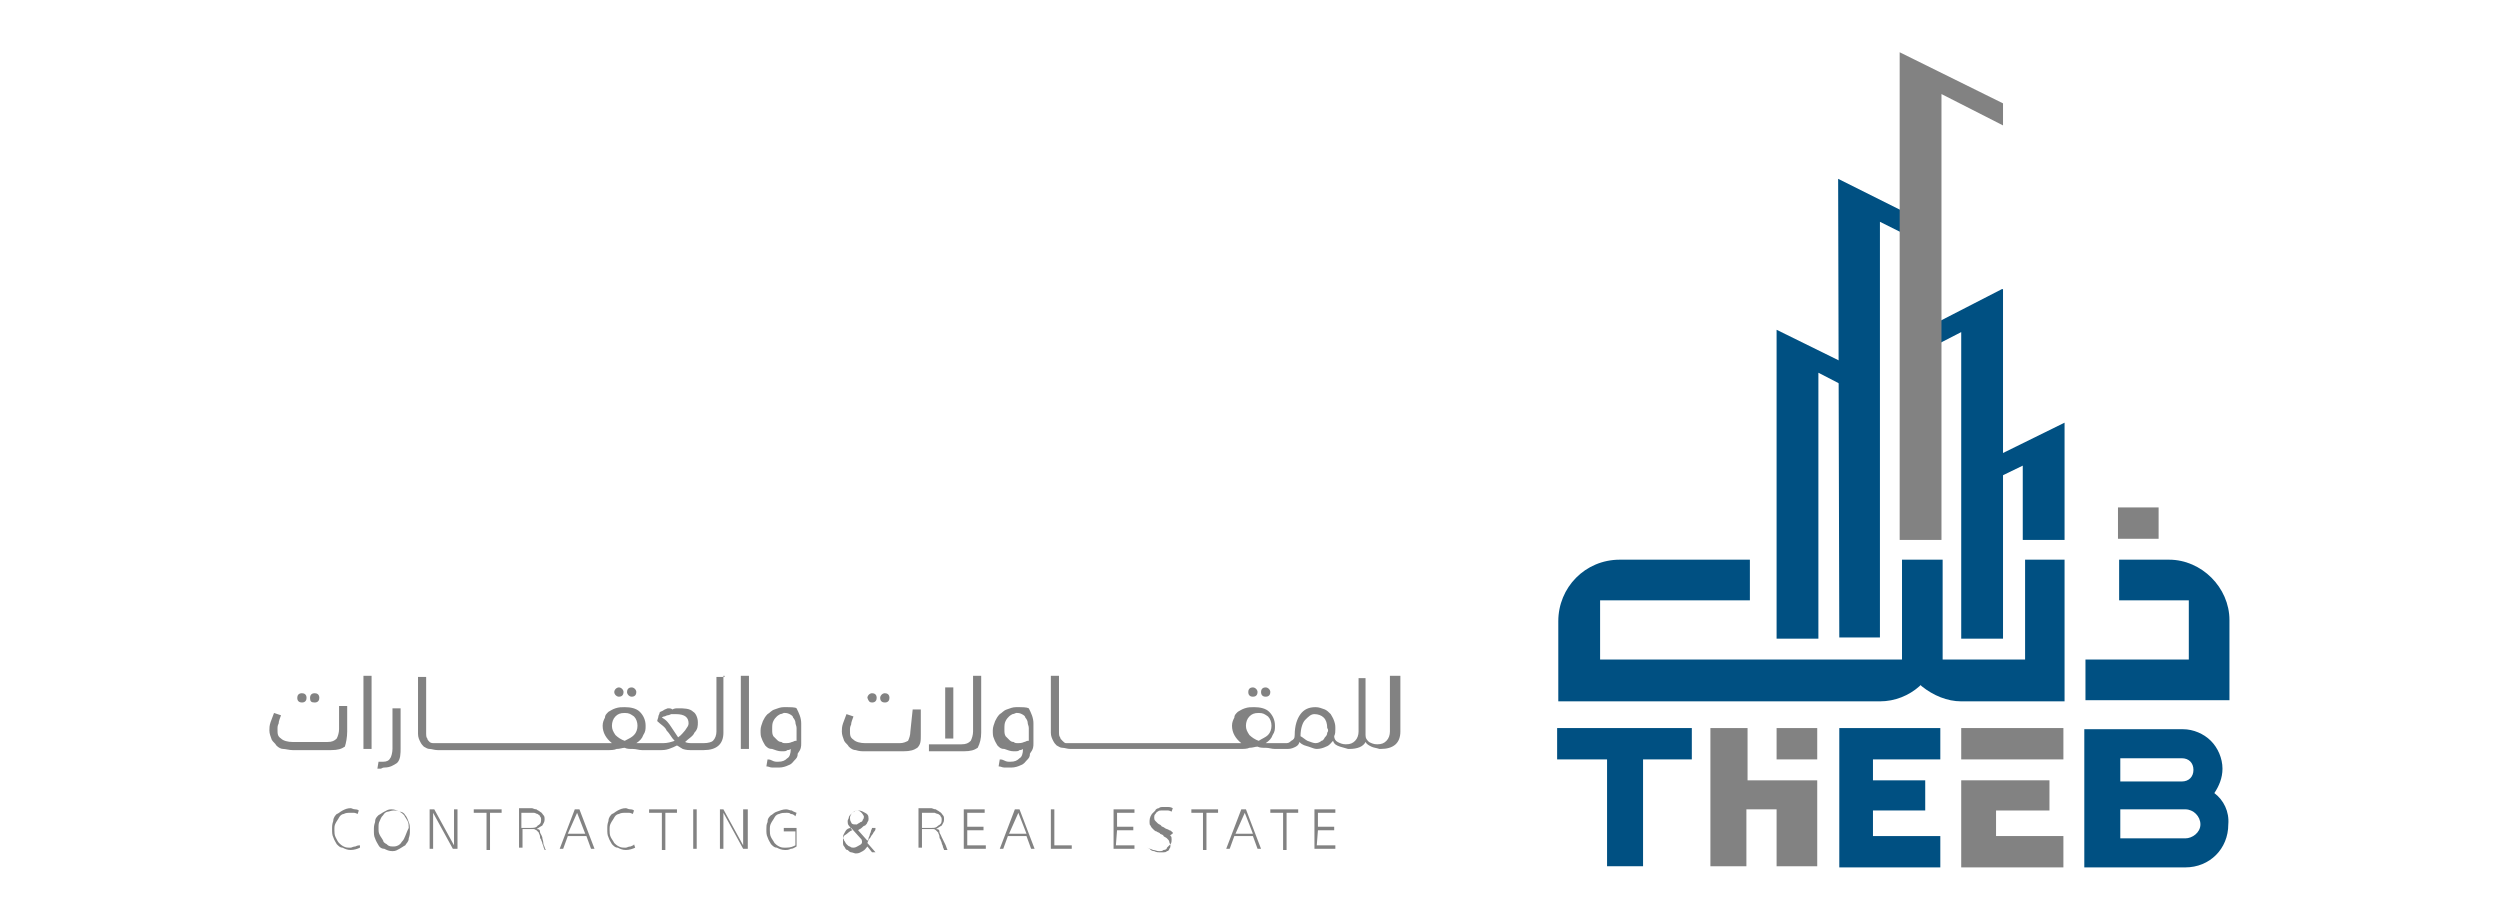 <?xml version="1.0" encoding="utf-8"?>
<!-- Generator: Adobe Illustrator 27.1.1, SVG Export Plug-In . SVG Version: 6.00 Build 0)  -->
<svg version="1.1" id="Layer_1" xmlns="http://www.w3.org/2000/svg" xmlns:xlink="http://www.w3.org/1999/xlink" x="0px" y="0px"
	 width="215.3px" height="79.2px" viewBox="0 0 215.3 79.2" style="enable-background:new 0 0 215.3 79.2;" xml:space="preserve">
<style type="text/css">
	.st0{fill:#828282;}
	.st1{fill:#005082;}
</style>
<g>
	<path class="st0" d="M185.9,43.7h-3.5v2.7h3.5V43.7z"/>
	<path class="st1" d="M192,53.4v6.9h-12.4v-3.5h8.9v-5.1h-6v-3.5h4.3C189.6,48.2,192,50.6,192,53.4z"/>
	<path class="st0" d="M150.4,62.7h-3.1v11.9h3.1v-4.9h2.6v4.9h3.5v-7.4h-6V62.7z M153,62.7v2.7h3.5v-2.7H153z"/>
	<path class="st0" d="M171.9,72v-2.2h4.6v-2.6h-7.6v7.5h8.8V72H171.9z M168.9,62.7v2.7h8.8v-2.7H168.9z"/>
	<path class="st1" d="M177.8,48.2v12.2h-8.9c-1.2,0-2.4-0.5-3.4-1.3l-0.1-0.1l-0.1,0.1c-0.9,0.8-2.1,1.3-3.4,1.3h-27.7v-6.9
		c0-2.9,2.3-5.3,5.3-5.3h11.2v3.5h-12.9v5.1h26v-8.6h3.5v8.6h7.1v-8.6H177.8z"/>
	<path class="st1" d="M158.3,74.7h8.8V72h-5.8v-2.2h4.5v-2.6h-4.5v-1.8h5.8v-2.7h-8.7V74.7z M190.7,68.3c0.4-0.6,0.7-1.3,0.7-2.1
		c0-0.9-0.4-1.8-1-2.4c-0.6-0.6-1.5-1-2.4-1h-8.5v11.9h8.7c2.1,0,3.7-1.6,3.7-3.7C192,69.9,191.5,68.9,190.7,68.3z M182.6,65.3h5.3
		c0.6,0,1,0.4,1,1s-0.4,1-1,1h-5.3V65.3z M188.2,72.2h-5.6v-2.5h5.6c0.7,0,1.3,0.6,1.3,1.3S188.8,72.2,188.2,72.2z"/>
	<path class="st1" d="M172.4,24.9l-7,3.6v1.9l3.5-1.8V55h3.6V24.9z"/>
	<path class="st1" d="M164.7,18.6l-6.4-3.2l0.1,39.5h3.5V19.1l2.8,1.4V18.6z"/>
	<path class="st0" d="M163.6,4.5v42h3.6V8.1l5.3,2.7V8.9L163.6,4.5z"/>
	<path class="st1" d="M170.9,39.8v1.9l3.3-1.6v6.4h3.6V36.4L170.9,39.8z"/>
	<path class="st1" d="M159.7,31.7l-6.7-3.3V55h3.6V32.1l3.1,1.6V31.7z"/>
	<path class="st1" d="M145.6,62.7h-11.5v2.7h4.3v9.2h3.1v-9.2h4.2V62.7z"/>
	<path class="st0" d="M49.5,69.7l-1.3,3.4h0.3l0.4-1.1h1.6l0.4,1.1h0.3l-1.3-3.4H49.5z M48.9,71.8l0.8-1.8l0.7,1.8H48.9z M59.8,73.1
		H60v-3.4h-0.3V73.1z M54.3,72.9c-0.2,0-0.3,0.1-0.4,0.1c-0.3,0-0.4,0-0.6-0.1c-0.2-0.1-0.3-0.2-0.4-0.3c-0.1-0.2-0.2-0.3-0.3-0.5
		c-0.1-0.2-0.1-0.4-0.1-0.6c0-0.3,0-0.4,0.1-0.6s0.2-0.3,0.3-0.5c0.1-0.2,0.3-0.3,0.4-0.3c0.2-0.1,0.3-0.1,0.6-0.1
		c0.2,0,0.3,0,0.3,0c0.1,0,0.3,0.1,0.3,0.1l0.1-0.3c-0.1-0.1-0.3-0.1-0.3-0.1c-0.2,0-0.3-0.1-0.4-0.1c-0.3,0-0.5,0.1-0.7,0.2
		s-0.4,0.3-0.5,0.3c-0.1,0.1-0.3,0.3-0.3,0.6c-0.1,0.3-0.1,0.4-0.1,0.7c0,0.3,0,0.5,0.1,0.7c0.1,0.3,0.2,0.4,0.3,0.6
		c0.2,0.2,0.3,0.3,0.5,0.3c0.2,0.1,0.4,0.2,0.7,0.2c0.3,0,0.6-0.1,0.8-0.2l-0.1-0.3C54.6,72.8,54.5,72.8,54.3,72.9z M55.9,70H57v3.2
		h0.3V70h1v-0.3h-2.4L55.9,70L55.9,70z M96.2,71.5h1.4v-0.3h-1.4V70h1.5v-0.3h-1.8v3.4h1.8v-0.3h-1.6L96.2,71.5L96.2,71.5z
		 M113.5,71.5h1.4v-0.3h-1.4V70h1.5v-0.3h-1.8v3.4h1.8v-0.3h-1.6L113.5,71.5L113.5,71.5z M64,72.8l-1.7-3.1H62v3.4h0.3v-3.1l1.7,3.1
		h0.4v-3.4H64V72.8z M90.8,69.7h-0.3v3.4h1.8v-0.3h-1.5V69.7z M46.7,72.1c-0.1-0.3-0.2-0.3-0.2-0.5s-0.2-0.2-0.3-0.2
		c0.2-0.1,0.3-0.2,0.5-0.3c0.1-0.2,0.2-0.3,0.2-0.5s0-0.3-0.1-0.4c-0.1-0.1-0.1-0.2-0.3-0.3c-0.1-0.1-0.2-0.1-0.3-0.2
		c-0.2,0-0.3-0.1-0.4-0.1h-1.1v3.4h0.3v-1.6h0.7c0.1,0,0.3,0,0.3,0s0.2,0.1,0.2,0.1c0.1,0.1,0.1,0.1,0.2,0.2c0,0.1,0.1,0.2,0.1,0.3
		c0,0.1,0,0.2,0.1,0.3c0,0.1,0.1,0.2,0.1,0.3c0,0.1,0.1,0.2,0.1,0.3c0,0.1,0.1,0.2,0.1,0.3H47c-0.1-0.2-0.1-0.3-0.2-0.5
		C46.8,72.4,46.7,72.3,46.7,72.1z M45.7,71.3h-0.8v-1.3h0.8c0.1,0,0.3,0,0.3,0c0.1,0,0.2,0.1,0.3,0.1c0.1,0.1,0.2,0.1,0.2,0.2
		c0.1,0.1,0.1,0.2,0.1,0.3c0,0.3-0.1,0.4-0.3,0.5C46.2,71.3,45.9,71.3,45.7,71.3z M30.6,72.9c-0.2,0-0.3,0.1-0.4,0.1
		c-0.3,0-0.4,0-0.6-0.1c-0.2-0.1-0.3-0.2-0.4-0.3s-0.2-0.3-0.3-0.5c-0.1-0.2-0.1-0.4-0.1-0.6c0-0.3,0-0.4,0.1-0.6
		c0.1-0.2,0.2-0.3,0.3-0.5s0.3-0.3,0.4-0.3c0.2-0.1,0.3-0.1,0.6-0.1c0.2,0,0.3,0,0.3,0c0.1,0,0.3,0.1,0.3,0.1l0.1-0.3
		c-0.1-0.1-0.3-0.1-0.3-0.1c-0.2,0-0.3-0.1-0.4-0.1c-0.3,0-0.5,0.1-0.7,0.2c-0.2,0.1-0.4,0.3-0.5,0.3c-0.1,0.1-0.3,0.3-0.3,0.6
		c-0.1,0.3-0.1,0.4-0.1,0.7c0,0.3,0,0.5,0.1,0.7c0.1,0.3,0.2,0.4,0.3,0.6c0.2,0.2,0.3,0.3,0.5,0.3c0.2,0.1,0.4,0.2,0.7,0.2
		c0.3,0,0.6-0.1,0.8-0.2L31,72.8C30.9,72.8,30.8,72.8,30.6,72.9z M101,71.7c-0.1-0.1-0.2-0.2-0.3-0.2c-0.1-0.1-0.3-0.1-0.4-0.2
		c-0.1-0.1-0.3-0.1-0.3-0.2c-0.1-0.1-0.2-0.1-0.3-0.2c-0.1-0.1-0.1-0.1-0.2-0.2c-0.1-0.1-0.1-0.2-0.1-0.3c0-0.1,0-0.2,0.1-0.3
		c0.1-0.1,0.1-0.2,0.2-0.2c0.1-0.1,0.2-0.1,0.3-0.1c0.1,0,0.2,0,0.3,0c0.2,0,0.3,0,0.3,0c0.1,0,0.3,0.1,0.3,0.1l0.1-0.3
		c-0.2-0.1-0.3-0.1-0.4-0.1c-0.2,0-0.3,0-0.4,0c-0.2,0-0.3,0-0.4,0.1c-0.1,0-0.3,0.1-0.3,0.2c-0.1,0.1-0.2,0.2-0.3,0.3
		C99,70.4,99,70.6,99,70.8c0,0.1,0,0.3,0.1,0.3c0,0.1,0.1,0.2,0.2,0.3c0.1,0.1,0.2,0.2,0.3,0.2c0.1,0.1,0.3,0.1,0.3,0.2
		c0.2,0.1,0.3,0.1,0.3,0.2c0.1,0.1,0.2,0.1,0.3,0.2c0.1,0.1,0.2,0.2,0.2,0.3c0,0.1,0.1,0.2,0.1,0.3c0,0.1,0,0.2-0.1,0.3
		c0,0.1-0.1,0.2-0.2,0.2c-0.1,0.1-0.2,0.1-0.3,0.1s-0.2,0-0.3,0c-0.2,0-0.3,0-0.5-0.1c-0.2,0-0.3-0.1-0.4-0.2L98.8,73
		c0.2,0.1,0.3,0.1,0.5,0.2c0.2,0,0.3,0.1,0.5,0.1c0.2,0,0.3,0,0.4-0.1c0.2,0,0.3-0.1,0.3-0.2c0.1-0.1,0.2-0.2,0.3-0.3
		c0.1-0.1,0.1-0.3,0.1-0.4s0-0.3-0.1-0.3C100.7,71.9,101.1,71.8,101,71.7z M40.8,70h1.1v3.2h0.3V70h1v-0.3h-2.4L40.8,70L40.8,70z
		 M39.1,72.8l-1.7-3.1H37v3.4h0.3v-3.1l1.7,3.1h0.4v-3.4h-0.3V72.8z M34.9,70.2c-0.1-0.2-0.3-0.3-0.5-0.3c-0.2-0.1-0.4-0.2-0.7-0.2
		s-0.4,0.1-0.6,0.2s-0.3,0.2-0.5,0.3c-0.2,0.2-0.3,0.3-0.3,0.6c-0.1,0.3-0.1,0.4-0.1,0.7c0,0.3,0,0.5,0.1,0.7
		c0.1,0.3,0.2,0.4,0.3,0.6c0.1,0.2,0.3,0.3,0.5,0.3c0.2,0.1,0.4,0.2,0.7,0.2s0.4-0.1,0.6-0.2c0.2-0.1,0.3-0.2,0.5-0.3
		c0.1-0.2,0.3-0.3,0.3-0.6c0.1-0.3,0.1-0.4,0.1-0.7c0-0.3,0-0.5-0.1-0.7C35.1,70.5,35,70.3,34.9,70.2z M34.9,72
		c-0.1,0.2-0.1,0.3-0.3,0.5c-0.1,0.2-0.3,0.3-0.3,0.3c-0.2,0.1-0.3,0.1-0.5,0.1c-0.3,0-0.4-0.1-0.5-0.2c-0.2-0.1-0.3-0.2-0.3-0.3
		c-0.1-0.2-0.2-0.3-0.3-0.5s-0.1-0.3-0.1-0.6c0-0.3,0-0.4,0.1-0.6s0.1-0.3,0.3-0.5c0.1-0.2,0.3-0.3,0.4-0.3s0.3-0.1,0.5-0.1
		c0.2,0,0.3,0,0.5,0.1s0.3,0.2,0.4,0.3c0.1,0.2,0.2,0.3,0.3,0.5c0.1,0.2,0.1,0.4,0.1,0.6C35,71.7,35,71.8,34.9,72z M106.9,69.7
		l-1.3,3.4h0.3l0.4-1.1h1.6l0.4,1.1h0.3l-1.3-3.4H106.9z M106.4,71.8l0.8-1.8l0.7,1.8H106.4z M74.9,72.2c0.1-0.1,0.1-0.2,0.2-0.3
		c0.1-0.1,0.1-0.2,0.2-0.3c0.1-0.1,0.1-0.2,0.1-0.3h-0.3c0,0.1-0.1,0.2-0.1,0.3c0,0.1-0.1,0.2-0.1,0.3c0,0.1-0.1,0.2-0.1,0.3
		c0,0.1-0.1,0.2-0.1,0.2l-0.8-0.9c0.1-0.1,0.2-0.1,0.3-0.2c0.1-0.1,0.2-0.2,0.3-0.2c0.1-0.1,0.2-0.2,0.2-0.3
		c0.1-0.1,0.1-0.2,0.1-0.3c0-0.3-0.1-0.4-0.3-0.5c-0.2-0.1-0.3-0.2-0.6-0.2c-0.1,0-0.3,0-0.3,0.1c-0.1,0-0.2,0.1-0.3,0.2
		c-0.1,0.1-0.2,0.2-0.2,0.3c0,0.1-0.1,0.2-0.1,0.3s0,0.3,0.1,0.4c0.1,0.1,0.2,0.3,0.3,0.4c-0.3,0.1-0.4,0.3-0.6,0.4
		s-0.2,0.3-0.2,0.6c0,0.2,0,0.3,0.1,0.4c0.1,0.1,0.1,0.3,0.3,0.3c0.1,0.1,0.2,0.2,0.3,0.2c0.1,0,0.3,0.1,0.4,0.1
		c0.3,0,0.4-0.1,0.6-0.2c0.2-0.1,0.3-0.3,0.4-0.4l0.4,0.5h0.3l-0.7-0.8C74.8,72.3,74.8,72.3,74.9,72.2z M73.3,70.8
		c-0.1-0.1-0.1-0.3-0.1-0.4s0.1-0.3,0.2-0.4c0.1-0.1,0.3-0.2,0.4-0.2c0.2,0,0.3,0.1,0.4,0.2c0.1,0.1,0.2,0.3,0.2,0.3
		c0,0.1,0,0.2-0.1,0.3c0,0.1-0.1,0.2-0.2,0.2c-0.1,0.1-0.2,0.1-0.3,0.2C73.8,71,73.7,71,73.6,71C73.4,71,73.3,70.9,73.3,70.8z
		 M74,72.8c-0.2,0.1-0.3,0.2-0.5,0.2c-0.1,0-0.2,0-0.3-0.1c-0.1,0-0.2-0.1-0.3-0.2c-0.1-0.1-0.1-0.2-0.2-0.3c0-0.1-0.1-0.2-0.1-0.3
		c0-0.2,0.1-0.3,0.2-0.5c0.1-0.2,0.3-0.3,0.5-0.3l0.9,1C74.3,72.6,74.2,72.7,74,72.8z M87.4,69.7l-1.3,3.4h0.3l0.4-1.1h1.6l0.4,1.1
		h0.3l-1.3-3.4H87.4z M86.9,71.8l0.8-1.8l0.7,1.8H86.9z M83.3,71.5h1.4v-0.3h-1.4V70h1.5v-0.3H83v3.4h1.9v-0.3h-1.6V71.5z M102.5,70
		h1.1v3.2h0.3V70h1v-0.3h-2.3V70z M81.1,72.1c-0.1-0.3-0.2-0.3-0.2-0.5s-0.2-0.2-0.3-0.2c0.2-0.1,0.3-0.2,0.5-0.3
		c0.1-0.2,0.2-0.3,0.2-0.5s0-0.3-0.1-0.4c-0.1-0.1-0.1-0.2-0.3-0.3c-0.1-0.1-0.2-0.1-0.3-0.2c-0.2,0-0.3-0.1-0.4-0.1h-1.1v3.4h0.3
		v-1.6h0.7c0.1,0,0.3,0,0.3,0c0.1,0,0.2,0.1,0.2,0.1c0.1,0.1,0.1,0.1,0.2,0.2c0,0.1,0.1,0.2,0.1,0.3c0,0.1,0,0.2,0.1,0.3
		c0,0.1,0.1,0.2,0.1,0.3c0,0.1,0.1,0.2,0.1,0.3c0,0.1,0.1,0.2,0.1,0.3h0.3c-0.1-0.2-0.1-0.3-0.2-0.5S81.2,72.3,81.1,72.1z
		 M80.2,71.3h-0.8v-1.3h0.8c0.1,0,0.3,0,0.3,0s0.2,0.1,0.3,0.1c0.1,0.1,0.2,0.1,0.2,0.2c0.1,0.1,0.1,0.2,0.1,0.3
		c0,0.3-0.1,0.4-0.3,0.5C80.6,71.3,80.5,71.3,80.2,71.3z M67.7,71.6h0.8v1.2c-0.2,0.1-0.4,0.2-0.8,0.2c-0.3,0-0.4,0-0.6-0.1
		c-0.2-0.1-0.3-0.2-0.4-0.3c-0.1-0.2-0.2-0.3-0.3-0.5s-0.1-0.4-0.1-0.6c0-0.3,0-0.4,0.1-0.6c0.1-0.2,0.2-0.3,0.3-0.5
		c0.1-0.2,0.3-0.3,0.4-0.3c0.2-0.1,0.4-0.1,0.6-0.1c0.2,0,0.3,0,0.4,0.1c0.2,0,0.3,0.1,0.4,0.2l0.1-0.3c-0.2-0.1-0.3-0.1-0.4-0.2
		c-0.2,0-0.3-0.1-0.5-0.1c-0.3,0-0.5,0.1-0.8,0.2s-0.4,0.3-0.5,0.3c-0.2,0.2-0.3,0.3-0.3,0.6C66,71,66,71.2,66,71.4
		c0,0.3,0,0.5,0.1,0.7c0.1,0.3,0.2,0.4,0.3,0.6c0.2,0.2,0.3,0.3,0.5,0.3c0.2,0.1,0.4,0.2,0.7,0.2c0.2,0,0.3,0,0.5-0.1
		c0.2,0,0.3-0.1,0.5-0.2v-1.6h-1.1v0.3H67.7z M109.4,70h1.1v3.2h0.3V70h1v-0.3h-2.4L109.4,70L109.4,70z M53.3,60
		c0.3,0,0.4-0.2,0.4-0.4s-0.2-0.4-0.4-0.4s-0.4,0.2-0.4,0.4S53.1,60,53.3,60z M109,60c0.3,0,0.4-0.2,0.4-0.4s-0.2-0.4-0.4-0.4
		c-0.3,0-0.4,0.2-0.4,0.4S108.7,60,109,60z M33.1,66.1c0.5,0,0.8-0.2,1.1-0.4c0.3-0.3,0.3-0.8,0.3-1.3v-3.4h-0.7v3.5
		c0,0.3-0.1,0.7-0.2,0.8c-0.1,0.2-0.3,0.3-0.6,0.3c-0.1,0-0.2,0-0.2,0c-0.1,0-0.2,0-0.2,0l-0.1,0.6c0.1,0,0.2,0,0.3,0
		C33,66.1,33,66.1,33.1,66.1z M54.4,60c0.3,0,0.4-0.2,0.4-0.4s-0.2-0.4-0.4-0.4c-0.3,0-0.4,0.2-0.4,0.4S54.2,60,54.4,60z M75.1,60.5
		c0.3,0,0.4-0.2,0.4-0.4c0-0.3-0.2-0.4-0.4-0.4s-0.4,0.2-0.4,0.4C74.8,60.4,74.9,60.5,75.1,60.5z M62.4,58.3h-0.7V63
		c0,0.3-0.1,0.6-0.3,0.8C61.3,63.9,61,64,60.6,64h-0.9c-0.3,0-0.5,0-0.7-0.1c0.3-0.3,0.7-0.5,0.8-0.8c0.3-0.3,0.3-0.6,0.3-0.9
		c0-0.4-0.2-0.8-0.4-0.9c-0.3-0.3-0.8-0.3-1.3-0.3c-0.2,0-0.3,0-0.5,0.1C57.8,61,57.7,61,57.5,61c-0.2,0.1-0.3,0.1-0.4,0.2
		c-0.2,0.1-0.3,0.1-0.3,0.2c0,0.1-0.1,0.2-0.1,0.3s-0.1,0.3-0.1,0.4c0.3,0.3,0.7,0.5,0.8,0.8c0.3,0.3,0.4,0.6,0.7,0.9
		c-0.3,0.1-0.6,0.2-1,0.2h-0.9h-0.8c-0.1,0-0.2,0-0.3,0s-0.2,0-0.3,0c0.3-0.2,0.5-0.4,0.6-0.7c0.2-0.3,0.2-0.5,0.2-0.8
		c0-0.5-0.2-0.9-0.5-1.2c-0.3-0.3-0.8-0.4-1.3-0.4c-0.3,0-0.5,0-0.8,0.1c-0.3,0.1-0.4,0.2-0.6,0.3c-0.2,0.2-0.3,0.3-0.3,0.5
		c-0.1,0.2-0.2,0.4-0.2,0.7c0,0.6,0.3,1.1,0.8,1.5c-0.1,0-0.2,0-0.3,0c-0.1,0-0.2,0-0.3,0H37.6c-0.1,0-0.3,0-0.3,0S37.1,64,37,63.9
		c-0.1-0.1-0.2-0.2-0.2-0.3c-0.1-0.1-0.1-0.3-0.1-0.4v-4.9h-0.7v4.9c0,0.3,0.1,0.5,0.2,0.7c0.1,0.2,0.2,0.3,0.3,0.4
		c0.2,0.1,0.3,0.2,0.5,0.2s0.4,0.1,0.7,0.1h14.6c0.3,0,0.6,0,0.8-0.1c0.3,0,0.5-0.1,0.7-0.1c0.2,0.1,0.4,0.1,0.7,0.1
		s0.5,0.1,0.8,0.1h0.8h0.7c0.3,0,0.5,0,0.8-0.1c0.3-0.1,0.5-0.2,0.7-0.3c0.2,0.1,0.3,0.2,0.5,0.3c0.3,0.1,0.5,0.1,0.8,0.1h1
		c1.1,0,1.7-0.5,1.7-1.5v-4.9H62.4z M53.8,63.8c-0.3-0.1-0.6-0.3-0.8-0.5c-0.2-0.3-0.3-0.5-0.3-0.8s0.1-0.6,0.3-0.8
		c0.2-0.2,0.4-0.3,0.8-0.3s0.5,0.1,0.8,0.3c0.2,0.2,0.3,0.5,0.3,0.8c0,0.3-0.1,0.6-0.3,0.8C54.4,63.5,54.2,63.6,53.8,63.8z
		 M58.4,63.5c-0.2-0.3-0.4-0.6-0.6-0.9c-0.2-0.3-0.4-0.6-0.8-0.8c0,0,0.1-0.1,0.2-0.1s0.2-0.1,0.3-0.1c0.1,0,0.3-0.1,0.3-0.1
		c0.2,0,0.3,0,0.4,0c0.8,0,1.1,0.3,1.1,0.8c0,0.2-0.1,0.3-0.3,0.6C58.9,63,58.7,63.3,58.4,63.5z M82.1,59.2h-0.7v4.4h0.7V59.2z
		 M76.2,60.5c0.3,0,0.4-0.2,0.4-0.4c0-0.3-0.2-0.4-0.4-0.4s-0.4,0.2-0.4,0.4C75.8,60.4,76,60.5,76.2,60.5z M107.9,60
		c0.3,0,0.4-0.2,0.4-0.4s-0.2-0.4-0.4-0.4c-0.3,0-0.4,0.2-0.4,0.4S107.6,60,107.9,60z M27.1,60.5c0.3,0,0.4-0.2,0.4-0.4
		c0-0.3-0.2-0.4-0.4-0.4c-0.3,0-0.4,0.2-0.4,0.4C26.7,60.4,26.8,60.5,27.1,60.5z M87.5,60.9c-0.3,0-0.5,0.1-0.8,0.2
		c-0.3,0.1-0.4,0.3-0.6,0.4c-0.2,0.2-0.3,0.4-0.4,0.6c-0.1,0.3-0.2,0.5-0.2,0.8c0,0.3,0,0.5,0.1,0.7c0.1,0.3,0.2,0.4,0.3,0.6
		c0.2,0.2,0.3,0.3,0.6,0.3c0.3,0.1,0.5,0.2,0.8,0.2c0.3,0,0.4,0,0.5-0.1c0.2,0,0.3-0.1,0.3-0.1c0,0.4-0.1,0.7-0.3,0.8
		c-0.2,0.2-0.4,0.3-0.8,0.3c-0.2,0-0.3,0-0.5-0.1c-0.2-0.1-0.3-0.1-0.4-0.1l-0.1,0.6c0.2,0,0.3,0.1,0.5,0.1c0.2,0,0.4,0,0.6,0
		c0.3,0,0.6-0.1,0.8-0.2c0.3-0.1,0.4-0.3,0.5-0.4c0.2-0.2,0.3-0.3,0.3-0.6C89,64.5,89,64.3,89,64v-1.7c0-0.5-0.2-0.9-0.4-1.3
		C88.4,60.9,88.1,60.9,87.5,60.9z M88.5,63.8c-0.1,0-0.2,0.1-0.3,0.1C88,64,87.8,64,87.7,64c-0.2,0-0.3,0-0.4-0.1
		c-0.2,0-0.3-0.1-0.4-0.2c-0.1-0.1-0.3-0.3-0.3-0.3c-0.1-0.2-0.1-0.3-0.1-0.6c0-0.3,0-0.5,0.1-0.7c0.1-0.2,0.2-0.3,0.3-0.4
		c0.1-0.1,0.3-0.2,0.3-0.2c0.1,0,0.3-0.1,0.3-0.1c0.2,0,0.3,0,0.5,0.1c0.2,0.1,0.3,0.2,0.3,0.3c0.1,0.1,0.2,0.3,0.2,0.4
		c0,0.2,0.1,0.3,0.1,0.5V63.8z M119.7,58.3V63c0,0.3-0.1,0.6-0.3,0.8c-0.2,0.2-0.4,0.3-0.8,0.3c-0.3,0-0.5-0.1-0.7-0.2
		c-0.2-0.2-0.3-0.3-0.3-0.6v-4.9H117V63c0,0.3-0.1,0.6-0.3,0.8s-0.4,0.3-0.8,0.3c-0.3,0-0.5-0.1-0.7-0.2c-0.2-0.1-0.3-0.3-0.3-0.5
		c0.1-0.2,0.1-0.4,0.1-0.6c0-0.3,0-0.4-0.1-0.7c-0.1-0.3-0.2-0.4-0.3-0.6c-0.2-0.2-0.3-0.3-0.5-0.4c-0.3-0.1-0.5-0.2-0.8-0.2
		c-0.6,0-1,0.2-1.3,0.6s-0.5,1-0.5,1.8c0,0.3-0.1,0.4-0.3,0.5c-0.2,0.2-0.3,0.2-0.5,0.2h-0.3h-0.8c-0.1,0-0.2,0-0.3,0
		c-0.1,0-0.2,0-0.3,0c0.3-0.2,0.5-0.4,0.6-0.7c0.2-0.3,0.2-0.5,0.2-0.8c0-0.5-0.2-0.9-0.5-1.2s-0.8-0.4-1.3-0.4
		c-0.3,0-0.5,0-0.8,0.1c-0.3,0.1-0.4,0.2-0.6,0.3c-0.2,0.2-0.3,0.3-0.3,0.5c-0.1,0.2-0.2,0.4-0.2,0.7c0,0.6,0.3,1.1,0.8,1.5
		c-0.1,0-0.2,0-0.3,0s-0.2,0-0.3,0H92.1c-0.1,0-0.3,0-0.3,0c-0.1,0-0.2-0.1-0.3-0.2c-0.1-0.1-0.2-0.2-0.2-0.3
		c-0.1-0.1-0.1-0.3-0.1-0.4v-4.9h-0.7v4.9c0,0.3,0.1,0.5,0.2,0.7c0.1,0.2,0.2,0.3,0.3,0.4c0.2,0.1,0.3,0.2,0.5,0.2s0.4,0.1,0.7,0.1
		h14.6c0.3,0,0.6,0,0.8-0.1c0.3,0,0.5-0.1,0.7-0.1c0.2,0.1,0.4,0.1,0.7,0.1c0.3,0,0.5,0.1,0.8,0.1h0.8h0.3c0.3,0,0.5-0.1,0.7-0.2
		c0.2-0.1,0.3-0.3,0.3-0.4c0.3,0.3,0.5,0.3,0.8,0.4c0.3,0.1,0.5,0.2,0.7,0.2c0.3,0,0.6-0.1,0.8-0.2c0.3-0.1,0.4-0.3,0.6-0.5
		c0.1,0.3,0.3,0.4,0.6,0.5c0.3,0.1,0.4,0.1,0.7,0.2h0.1c0.7,0,1.2-0.2,1.4-0.6c0.1,0.2,0.3,0.3,0.5,0.4c0.2,0.1,0.4,0.1,0.7,0.2h0.1
		c1.1,0,1.7-0.5,1.7-1.5v-4.8H119.7z M108.4,63.8c-0.3-0.1-0.6-0.3-0.8-0.5c-0.2-0.3-0.3-0.5-0.3-0.8s0.1-0.6,0.3-0.8
		c0.2-0.2,0.4-0.3,0.8-0.3s0.5,0.1,0.8,0.3c0.2,0.2,0.3,0.5,0.3,0.8c0,0.3-0.1,0.6-0.3,0.8C109,63.5,108.7,63.6,108.4,63.8z
		 M114.3,63.1c0,0.2-0.1,0.3-0.2,0.4c-0.1,0.2-0.2,0.3-0.3,0.3c-0.1,0.1-0.3,0.2-0.5,0.2s-0.4-0.1-0.7-0.2c-0.2-0.1-0.4-0.3-0.6-0.4
		c0-0.7,0.2-1.2,0.4-1.4c0.3-0.3,0.5-0.5,0.8-0.5s0.6,0.1,0.8,0.3c0.2,0.2,0.3,0.5,0.3,0.9C114.4,62.8,114.4,63,114.3,63.1z
		 M67.5,60.9c-0.3,0-0.5,0.1-0.8,0.2c-0.3,0.1-0.4,0.3-0.6,0.4c-0.2,0.2-0.3,0.4-0.4,0.6c-0.1,0.3-0.2,0.5-0.2,0.8
		c0,0.3,0,0.5,0.1,0.7c0.1,0.3,0.2,0.4,0.3,0.6c0.2,0.2,0.3,0.3,0.6,0.3c0.3,0.1,0.5,0.2,0.8,0.2c0.3,0,0.4,0,0.5-0.1
		c0.2,0,0.3-0.1,0.3-0.1c0,0.4-0.1,0.7-0.3,0.8c-0.2,0.2-0.4,0.3-0.8,0.3c-0.2,0-0.3,0-0.5-0.1c-0.2-0.1-0.3-0.1-0.4-0.1l-0.1,0.6
		c0.2,0,0.3,0.1,0.5,0.1c0.2,0,0.4,0,0.6,0c0.3,0,0.6-0.1,0.8-0.2c0.3-0.1,0.4-0.3,0.5-0.4c0.2-0.2,0.3-0.3,0.3-0.6
		C69,64.5,69,64.3,69,64v-1.7c0-0.5-0.2-0.9-0.4-1.3C68.5,60.9,68.1,60.9,67.5,60.9z M68.5,63.8c-0.1,0-0.2,0.1-0.3,0.1
		C68,64,67.8,64,67.7,64c-0.2,0-0.3,0-0.4-0.1c-0.2,0-0.3-0.1-0.4-0.2c-0.1-0.1-0.3-0.3-0.3-0.3c-0.1-0.2-0.1-0.3-0.1-0.6
		c0-0.3,0-0.5,0.1-0.7c0.1-0.2,0.2-0.3,0.3-0.4s0.3-0.2,0.3-0.2c0.1,0,0.3-0.1,0.3-0.1c0.2,0,0.3,0,0.5,0.1c0.2,0.1,0.3,0.2,0.3,0.3
		c0.1,0.1,0.2,0.3,0.2,0.4c0,0.2,0.1,0.3,0.1,0.5V63.8z M63.8,64.5h0.7v-6.3h-0.7V64.5z M78.4,63c0,0.3-0.1,0.6-0.2,0.8
		C78,63.9,77.8,64,77.5,64h-3c-0.4,0-0.8-0.1-1-0.3c-0.3-0.2-0.3-0.4-0.3-0.8c0-0.2,0-0.3,0.1-0.5c0-0.2,0.1-0.4,0.2-0.7l-0.6-0.2
		c-0.1,0.3-0.2,0.5-0.3,0.8c-0.1,0.3-0.1,0.5-0.1,0.7c0,0.3,0.1,0.5,0.2,0.8c0.1,0.2,0.3,0.3,0.4,0.5c0.2,0.2,0.4,0.3,0.6,0.3
		c0.3,0.1,0.5,0.1,0.8,0.1h3.3c0.6,0,0.9-0.1,1.2-0.3c0.3-0.3,0.3-0.6,0.3-1.1v-2.2h-0.7L78.4,63L78.4,63z M31.4,64.5H32v-6.3h-0.7
		V64.5z M29.9,63v-2.2h-0.7v2c0,0.3-0.1,0.6-0.2,0.8c-0.2,0.2-0.4,0.3-0.8,0.3h-3c-0.4,0-0.8-0.1-1-0.3c-0.3-0.2-0.3-0.4-0.3-0.8
		c0-0.2,0-0.3,0.1-0.5c0-0.2,0.1-0.4,0.2-0.7l-0.6-0.2c-0.1,0.3-0.2,0.5-0.3,0.8c-0.1,0.3-0.1,0.5-0.1,0.7c0,0.3,0.1,0.5,0.2,0.8
		c0.1,0.2,0.3,0.3,0.4,0.5c0.2,0.2,0.4,0.3,0.6,0.3c0.2,0,0.5,0.1,0.8,0.1h3.3c0.6,0,0.9-0.1,1.2-0.3C29.8,64,29.9,63.5,29.9,63z
		 M84.5,63.1v-4.9h-0.7V63c0,0.3-0.1,0.6-0.2,0.8c-0.2,0.2-0.4,0.3-0.8,0.3h-2.8v0.6H83c0.6,0,0.9-0.1,1.2-0.3
		C84.4,64,84.5,63.6,84.5,63.1z M26,60.5c0.3,0,0.4-0.2,0.4-0.4c0-0.3-0.2-0.4-0.4-0.4c-0.3,0-0.4,0.2-0.4,0.4
		C25.6,60.4,25.8,60.5,26,60.5z"/>
</g>
</svg>
